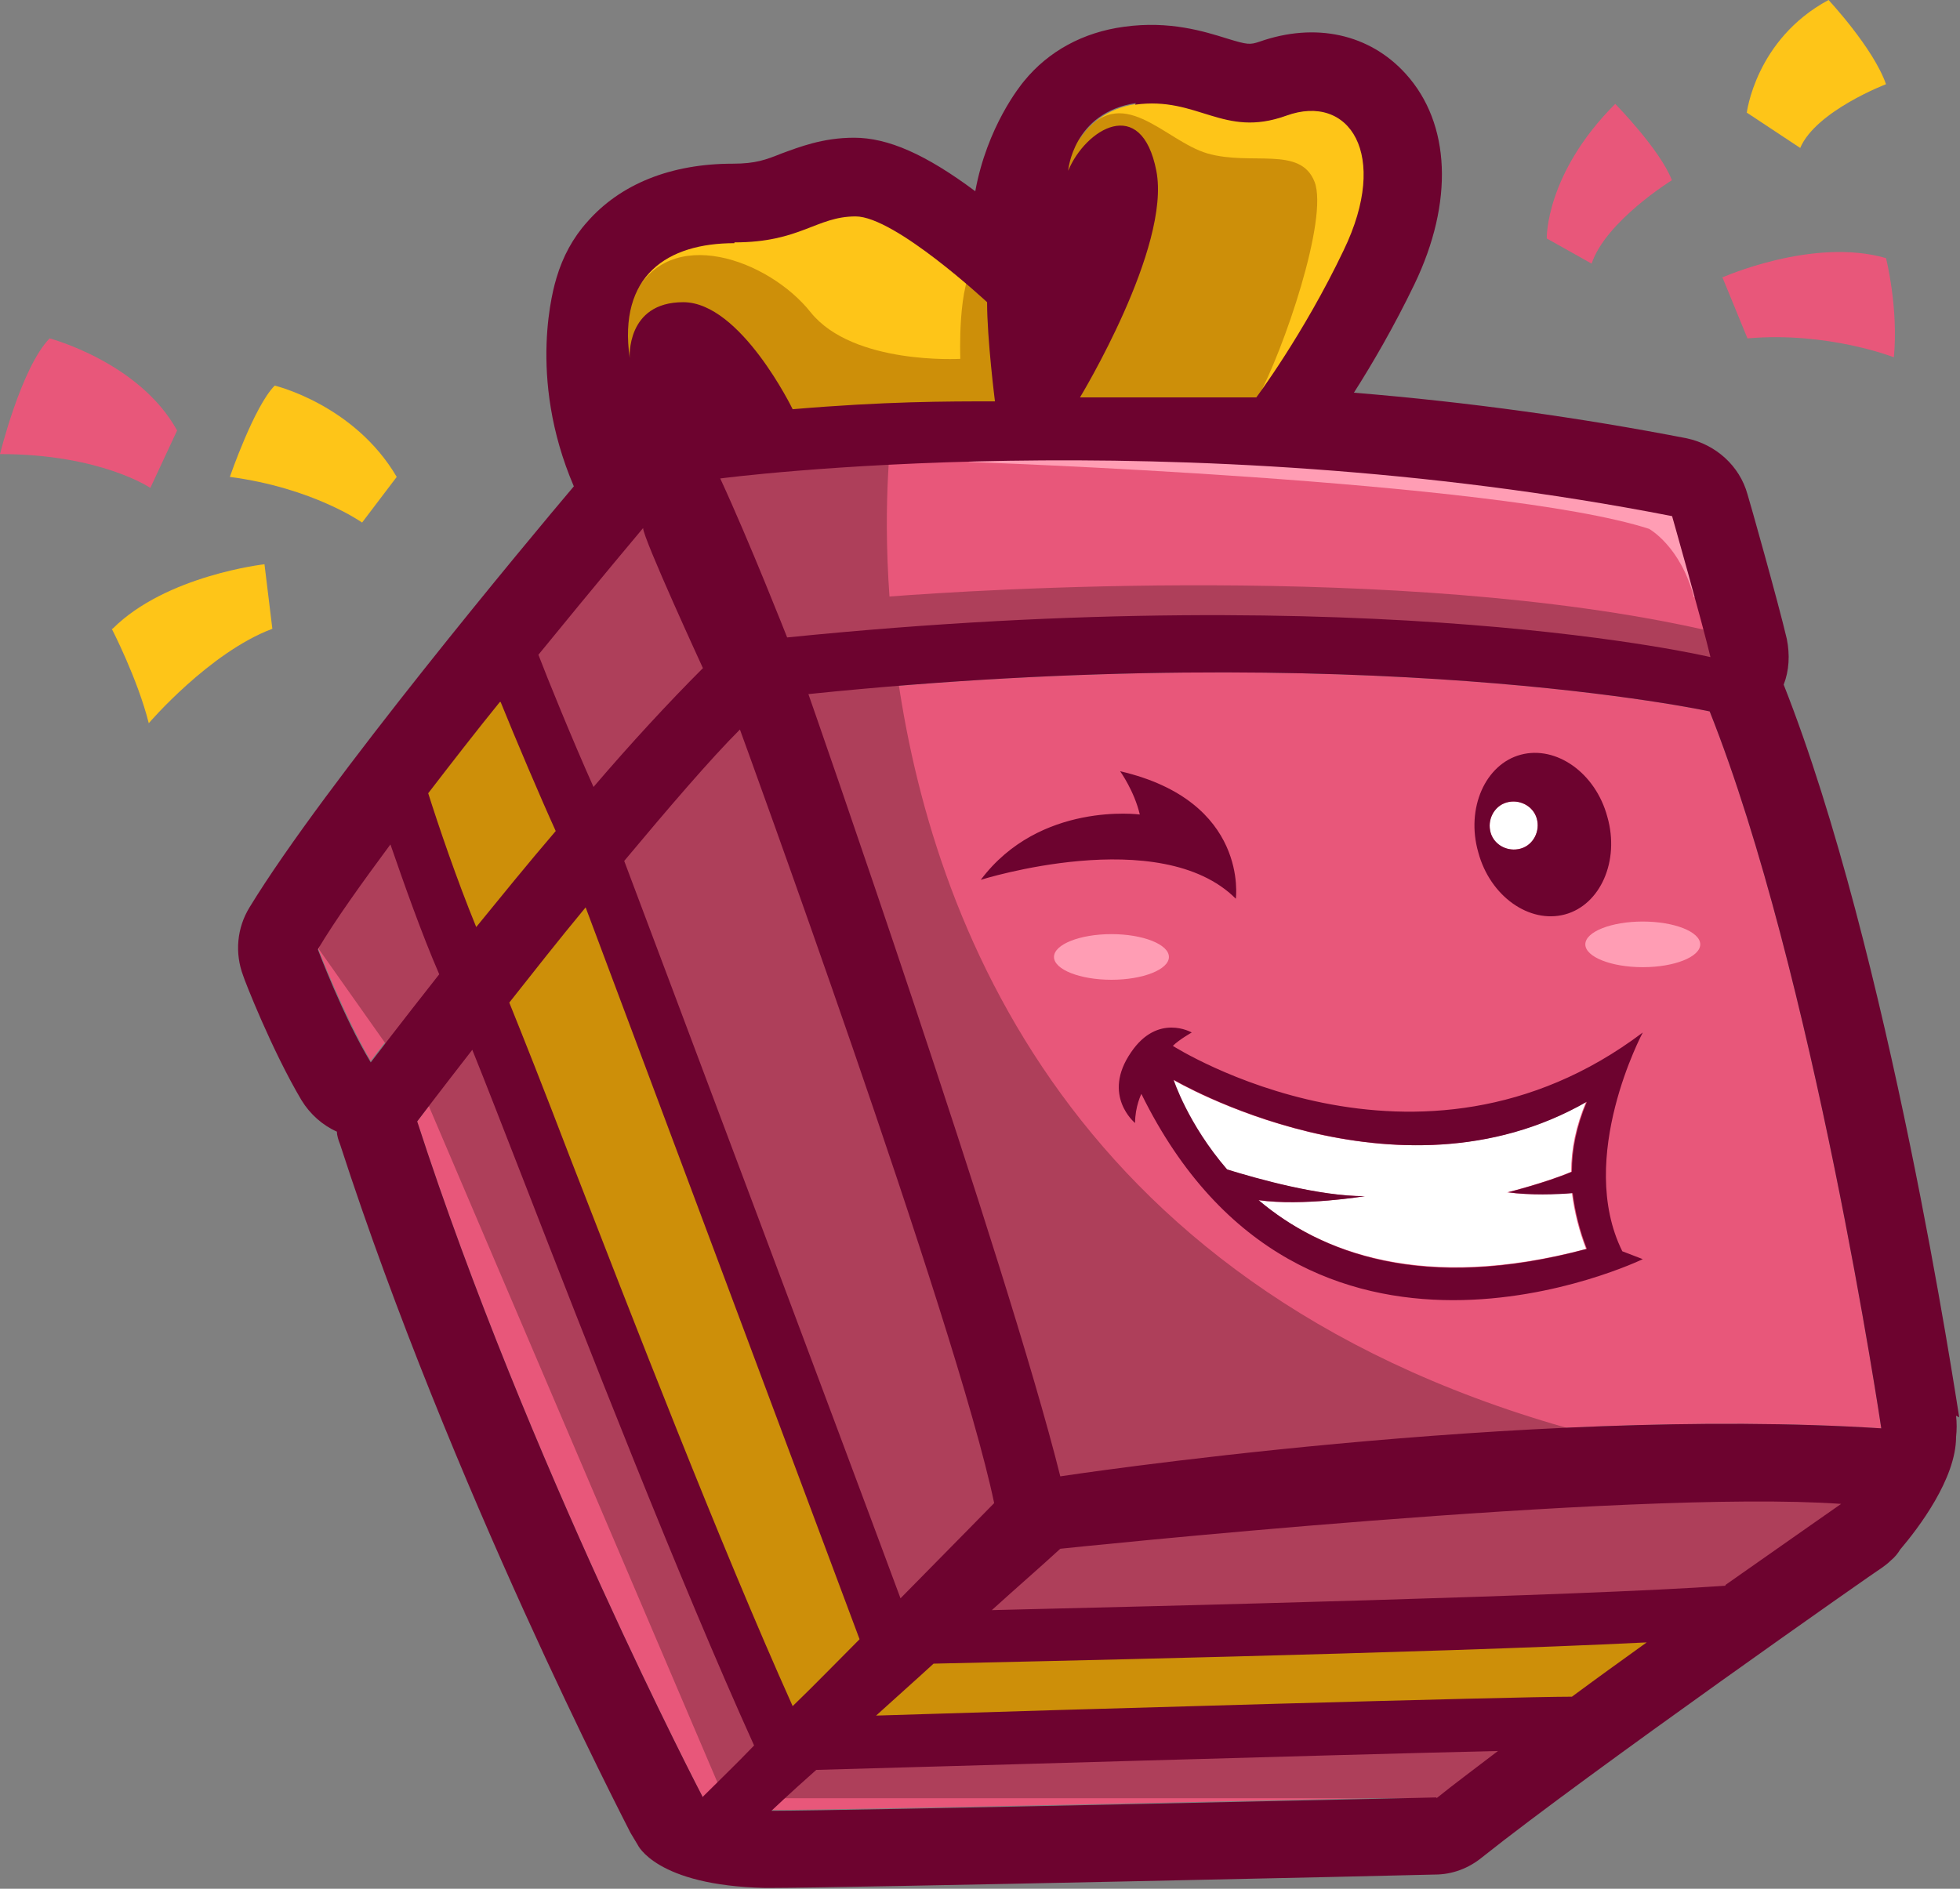 <?xml version="1.0" encoding="UTF-8"?>
<svg id="Camada_1" data-name="Camada 1" xmlns="http://www.w3.org/2000/svg" viewBox="0 0 24.9 24">
  <rect x="0" y="0" width="24.9" height="24" fill="#808080" stroke="none"/>
  <defs>
    <style>
      .cls-1 {
        fill: #e8577a;
      }

      .cls-2 {
        fill: #ae3f5a;
      }

      .cls-3 {
        fill: #6d032f;
      }

      .cls-4 {
        fill: #ff9db4;
      }

      .cls-5 {
        fill: #fff;
      }

      .cls-6 {
        fill: #cd8f09;
      }

      .cls-7 {
        fill: #fec518;
      }
    </style>
  </defs>
  <path class="cls-1" d="M9.15,6.07s5.75-.76,12.1.48c0,0,.38,1.34.49,1.8,0,0-4.22-1.01-11.73-.25,0,0-.48-1.22-.86-2.02Z"/>
  <path class="cls-1" d="M7.54,10c.47-.54.95-1.07,1.39-1.51,0,0-.76-1.65-.76-1.78,0,0-.59.69-1.33,1.61.12.28.45,1.1.7,1.68Z"/>
  <path class="cls-7" d="M6.36,8.91c-.3.38-.61.77-.91,1.16.13.41.36,1.09.61,1.7.31-.38.65-.8,1.01-1.22-.21-.45-.51-1.17-.7-1.64Z"/>
  <path class="cls-1" d="M4.96,10.72c-.37.5-.69.97-.92,1.33,0,0,.33.85.67,1.43,0,0,.34-.45.87-1.12-.23-.52-.46-1.15-.62-1.65Z"/>
  <path class="cls-1" d="M10.27,8.82s2.52,7.21,3.2,9.94c0,0,5.9-.9,10.43-.61,0,0-.86-5.79-2.18-9.11,0,0-4.37-.95-11.45-.22Z"/>
  <path class="cls-4" d="M14.32,5.47l7.2.66.31,1.46h-.31c-.17-.65-.57-.87-.57-.87-1.92-.62-8.65-.85-8.65-.85l2.02-.39ZM14.12,11.87c-.4,0-.73.13-.73.29s.33.29.73.29.73-.13.73-.29-.33-.29-.73-.29ZM20.87,11.71c-.4,0-.73.13-.73.29s.33.29.73.29.73-.13.73-.29c0-.16-.33-.29-.73-.29Z"/>
  <path class="cls-7" d="M10.08,21.68c.28-.28.57-.58.85-.85-.74-1.98-2.71-7.25-3.48-9.3-.34.42-.67.84-.97,1.21.17.42.44,1.11.78,1.99.77,1.98,1.9,4.88,2.82,6.95Z"/>
  <path class="cls-1" d="M6.64,14.97c-.25-.64-.47-1.21-.64-1.63-.42.54-.7.91-.7.91,1.4,4.32,3.63,8.59,3.63,8.59.2-.2.42-.42.65-.65-.95-2.1-2.14-5.15-2.94-7.21Z"/>
  <path class="cls-1" d="M11.44,20.3c.68-.69,1.19-1.21,1.19-1.21-.49-2.3-3.23-9.83-3.23-9.83-.38.38-.91.99-1.47,1.67.61,1.63,2.65,7.06,3.51,9.37Z"/>
  <path class="cls-1" d="M10.37,22.48c-.35.32-.57.52-.57.52.96,0,8.45-.17,8.45-.17.21-.17.48-.37.78-.6-2.15.05-7.16.2-8.66.24Z"/>
  <path class="cls-1" d="M21.92,20.15c.84-.59,1.47-1.03,1.47-1.03-2.69-.2-9.92.57-9.92.57-.25.22-.55.49-.87.78,2.11-.05,7.48-.18,9.32-.31Z"/>
  <path class="cls-7" d="M19.96,21.56c.31-.23.64-.46.95-.69-2.82.13-8.22.25-9.06.27-.25.22-.49.45-.73.66,2.51-.07,8.1-.24,8.83-.24Z"/>
  <path class="cls-7" d="M8,4.54s-.05-.71.68-.71,1.39,1.36,1.39,1.36c1.17-.1,1.95-.1,2.57-.1,0,0-.1-.79-.1-1.26,0,0-1.18-1.09-1.67-1.09s-.69.33-1.54.33-1.48.41-1.33,1.46Z"/>
  <path class="cls-7" d="M15.97,5.06h-2.24s1.16-1.91.97-2.88c-.19-.97-.9-.53-1.12,0,0,0,.06-.74.86-.86.8-.11,1.12.43,1.92.14.8-.29,1.32.49.73,1.71-.51,1.07-1.11,1.87-1.11,1.87Z"/>
  <path class="cls-6" d="M21.85,20.46l-1.63,1.45-10.26.18-4.84-12.28,1.14-1.62,5.22,12.67,10.37-.41ZM13.22,5.47s0-.03-.02-.08c.2-.01.67-.04,1.14-.11.61-.1,1.29.41,1.63-.21.34-.62.91-2.3.73-2.76-.18-.46-.8-.2-1.36-.36-.55-.16-1.1-.94-1.62-.19l-.53.39-.08,2.88c-.18-.67-.53-1.87-.71-1.69-.24.24-.2,1.22-.2,1.22,0,0-1.36.08-1.9-.59-.53-.67-1.81-1.14-2.25-.2l-.49.86,1.57,1.14,4.08-.3Z"/>
  <path class="cls-2" d="M22,20.58l2.18-1.82-3.28-.1-1.01-.52c-6.45-1.84-8.13-6.66-8.52-9.79h2.6c2.17,0,8.15.34,8.15.34l.02-.34-.5-.35c-3.84-.86-9.3-.5-10.34-.42-.09-1.26.03-2.11.03-2.11l-2.4.12-2.83,2.77-1.39,1.18.05.2-.71,2.32,1.01,1.43.39.57,3.75,8.79.76-.75-5-12.22,1.29-1.28,1.31,2.13,3.93,9.74-1.79,2.38h8.56l1.36-.85h-9.04l1.39-1.4h10.04Z"/>
  <path class="cls-5" d="M19.53,10.43c.03.16-.07.33-.24.36-.17.03-.33-.07-.36-.24-.03-.16.07-.33.24-.36.16-.03.33.07.36.24Z"/>
  <path class="cls-5" d="M19.15,15.15s.48-.12.81-.26c0-.29.06-.58.19-.89-2.42,1.39-5.25-.28-5.25-.28,0,0,.17.56.68,1.14.38.12,1.17.34,1.75.34,0,0-.79.13-1.35.05.79.66,2.09,1.17,4.17.62-.09-.23-.15-.47-.18-.71-.21.01-.55.03-.83-.01Z"/>
  <path class="cls-3" d="M24.89,18.01c-.04-.24-.89-5.92-2.23-9.31.07-.18.08-.38.04-.58-.11-.47-.48-1.78-.5-1.84-.1-.36-.4-.63-.77-.71-1.34-.26-2.76-.46-4.23-.58.23-.36.51-.84.77-1.38.5-1.04.46-2.04-.11-2.67-.46-.51-1.15-.66-1.86-.41-.12.04-.15.04-.41-.04-.29-.09-.73-.23-1.31-.15-.52.07-.96.31-1.27.69-.05.06-.47.58-.62,1.4-.63-.47-1.11-.68-1.54-.68-.4,0-.7.12-.92.2-.2.08-.33.13-.62.13-.79,0-1.43.26-1.85.74-.18.2-.31.44-.39.71-.03.1-.38,1.25.22,2.65-.55.65-3.17,3.79-4.12,5.35-.16.26-.19.58-.08.87.01.04.36.94.74,1.58.11.18.27.32.45.4,0,.05.02.11.04.16,1.41,4.35,3.6,8.57,3.69,8.75.03.05.06.1.09.15,0,0,.23.52,1.62.55.01,0,.03,0,.04,0,.96,0,8.17-.16,8.47-.17.22,0,.43-.08.6-.22,1.33-1.06,5.04-3.66,5.08-3.68.04-.03.07-.05.11-.09,0,0,0,0,0,0,.05-.04.09-.09.12-.14.23-.27.71-.9.71-1.43.01-.09.01-.18,0-.27ZM14.42,1.33c.8-.11,1.12.43,1.92.14.8-.29,1.32.49.73,1.71-.51,1.07-1.11,1.87-1.11,1.87h-2.24s1.16-1.91.97-2.88c-.19-.97-.9-.53-1.12,0,0,0,.06-.74.86-.86ZM21.24,6.55s.38,1.34.49,1.8c0,0-4.22-1.01-11.73-.25,0,0-.48-1.22-.85-2.02,0,0,5.75-.76,12.1.48ZM12.63,19.1s-.51.52-1.19,1.21c-.86-2.32-2.9-7.75-3.51-9.37.56-.67,1.09-1.29,1.47-1.67,0,0,2.75,7.53,3.23,9.83ZM9.33,3.08c.84,0,1.04-.33,1.54-.33s1.67,1.09,1.67,1.09c0,.47.1,1.26.1,1.26-.62,0-1.39,0-2.57.1,0,0-.66-1.36-1.39-1.36s-.68.71-.68.71c-.15-1.05.48-1.46,1.33-1.46ZM8.17,6.71c0,.13.76,1.78.76,1.78-.44.44-.92.96-1.39,1.51-.26-.58-.59-1.39-.7-1.68.75-.92,1.33-1.61,1.33-1.61ZM6.36,8.92c.19.47.5,1.2.7,1.64-.36.42-.7.84-1.01,1.22-.25-.61-.48-1.29-.61-1.7.3-.39.61-.79.91-1.16ZM4.04,12.06c.22-.37.55-.83.92-1.33.17.49.39,1.12.62,1.65-.52.66-.87,1.12-.87,1.12-.35-.58-.67-1.43-.67-1.43ZM8.93,22.84s-2.23-4.27-3.63-8.59c0,0,.28-.37.7-.91.17.42.39.99.64,1.63.8,2.06,1.99,5.11,2.94,7.21-.23.24-.46.46-.65.65ZM7.25,14.73c-.34-.89-.61-1.57-.78-1.99.3-.38.63-.8.97-1.21.77,2.05,2.74,7.32,3.48,9.3-.28.28-.56.57-.85.85-.93-2.07-2.05-4.97-2.82-6.95ZM18.25,22.84s-7.49.17-8.45.17c0,0,.22-.21.57-.52,1.5-.04,6.51-.19,8.66-.24-.3.23-.57.43-.78.6ZM19.96,21.56c-.73,0-6.32.16-8.83.24.23-.21.48-.43.73-.66.84-.02,6.24-.13,9.06-.27-.32.23-.64.46-.95.69ZM21.92,20.15c-1.83.13-7.21.26-9.32.31.32-.29.62-.55.87-.78,0,0,7.23-.76,9.92-.57,0,0-.63.44-1.47,1.03ZM13.47,18.76c-.68-2.73-3.2-9.94-3.2-9.94,7.08-.73,11.45.22,11.45.22,1.32,3.32,2.18,9.11,2.18,9.11-4.53-.29-10.43.61-10.43.61ZM19.88,11.62c.45-.12.7-.68.54-1.24-.15-.56-.65-.91-1.1-.79-.45.12-.7.68-.54,1.24.15.56.65.91,1.1.79ZM19.17,10.19c.16-.03.33.07.36.24.03.16-.07.33-.24.36-.16.03-.33-.07-.36-.24-.03-.16.07-.33.24-.36ZM15.7,11.42c-.96-.96-3.24-.24-3.24-.24.75-1,2.02-.83,2.02-.83-.07-.3-.25-.55-.25-.55,1.64.38,1.47,1.62,1.47,1.62ZM14.9,13.29c.08-.08.24-.17.24-.17,0,0-.43-.25-.77.25-.38.55.05.9.05.9,0-.21.08-.37.08-.37,2.06,4.19,6.37,2.1,6.37,2.1l-.26-.1c-.59-1.19.26-2.78.26-2.78-2.86,2.16-5.97.17-5.97.17ZM19.98,15.16c.03.24.09.48.18.71-2.08.56-3.38.05-4.17-.62.56.08,1.35-.05,1.35-.05-.58,0-1.36-.22-1.75-.34-.5-.58-.68-1.14-.68-1.14,0,0,2.83,1.67,5.25.28-.13.31-.19.6-.19.89-.33.14-.81.26-.81.26.27.04.62.03.83.01Z"/>
  <path class="cls-7" d="M22.19,1.44s.11-.94,1.04-1.44c0,0,.57.61.73,1.07,0,0-.89.34-1.09.81l-.68-.45Z"/>
  <path class="cls-1" d="M19.65,3.03s-.02-.82.87-1.71c0,0,.57.58.72.97,0,0-.84.52-1.02,1.06l-.57-.32Z"/>
  <path class="cls-1" d="M21.87,3.53s1.16-.52,2.09-.25c0,0,.16.63.1,1.26,0,0-.84-.33-1.86-.24l-.32-.78Z"/>
  <path class="cls-1" d="M.63,4.3s1.14.3,1.62,1.17l-.34.73s-.63-.43-1.91-.43c0,0,.27-1.1.63-1.47Z"/>
  <path class="cls-7" d="M2.92,6.06s.31-.9.57-1.16c0,0,1.01.24,1.55,1.16l-.44.58s-.62-.44-1.68-.58Z"/>
  <path class="cls-7" d="M1.42,7.99s.33.64.47,1.2c0,0,.77-.9,1.57-1.2l-.1-.82s-1.25.14-1.93.82Z"/>
</svg>